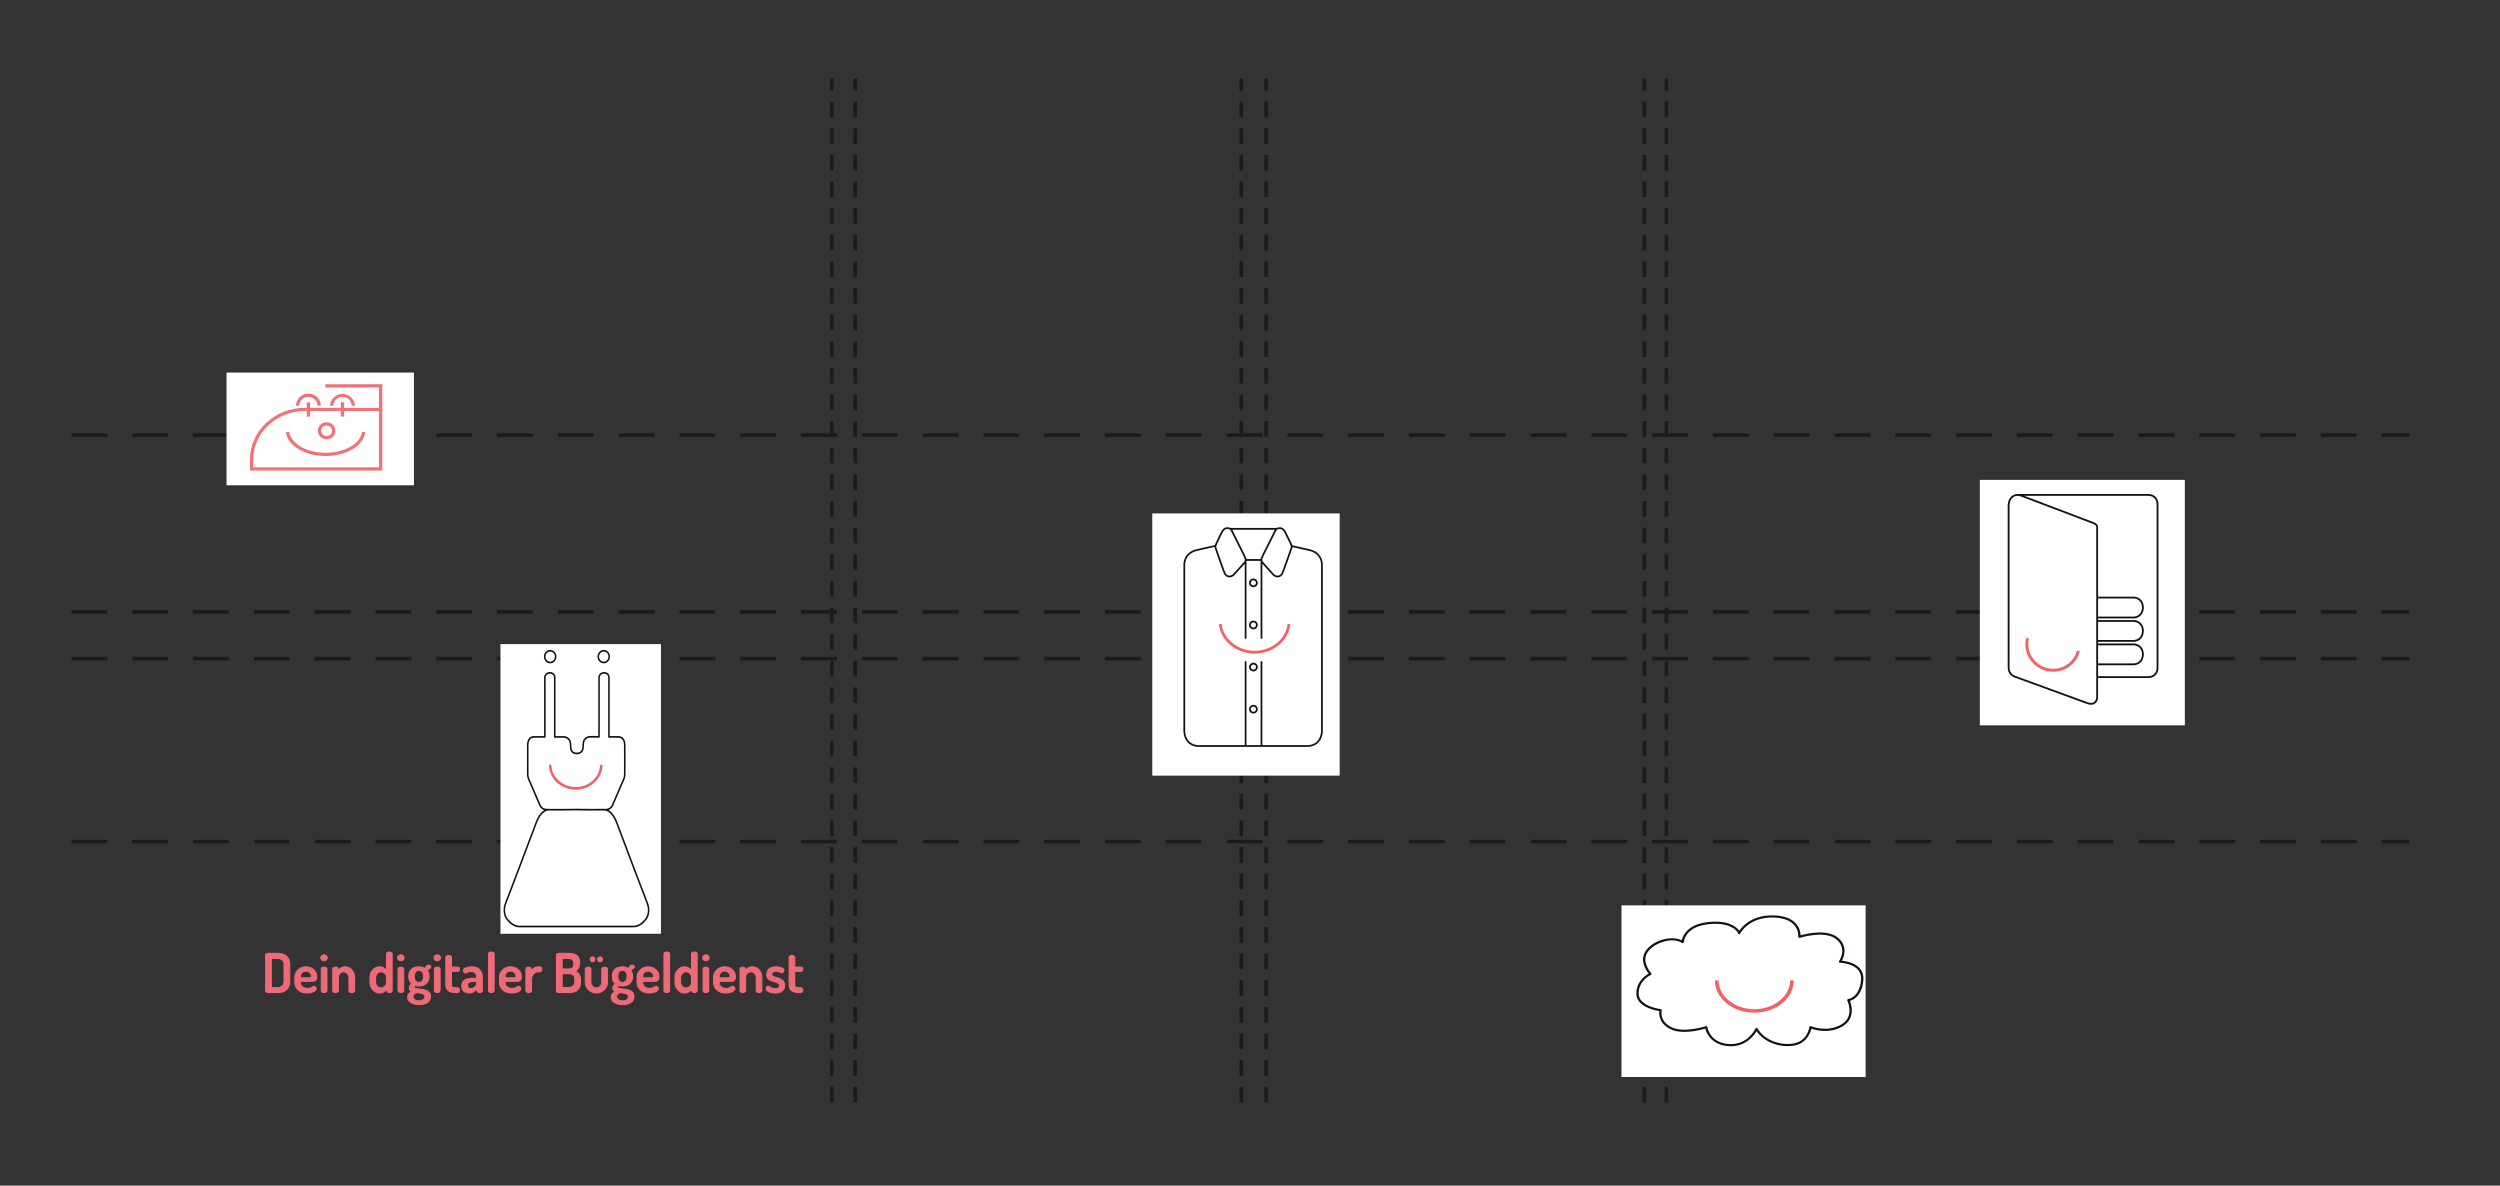 <?xml version="1.0" encoding="UTF-8" standalone="no"?>
<!DOCTYPE svg PUBLIC "-//W3C//DTD SVG 1.1//EN" "http://www.w3.org/Graphics/SVG/1.1/DTD/svg11.dtd">
<svg width="100%" height="100%" viewBox="0 0 2330 1105" version="1.1" xmlns="http://www.w3.org/2000/svg" xmlns:xlink="http://www.w3.org/1999/xlink" xml:space="preserve" xmlns:serif="http://www.serif.com/" style="fill-rule:evenodd;clip-rule:evenodd;stroke-miterlimit:1;">
    <rect x="0" y="0" width="2330" height="1105" fill="#333333" stroke="none"/>
    <g transform="matrix(1,0,0,1,-7.729,-11.912)">
        <path d="M74.422,417.411L2253.39,417.411" style="fill:none;stroke:rgb(27,27,27);stroke-width:3.33px;stroke-dasharray:33.33,23.33,0,0,0,0;"/>
    </g>
    <g transform="matrix(1,0,0,1,-7.729,152.849)">
        <path d="M74.422,417.411L2253.39,417.411" style="fill:none;stroke:rgb(27,27,27);stroke-width:3.33px;stroke-dasharray:33.33,23.33,0,0,0,0;"/>
    </g>
    <g transform="matrix(1,0,0,1,-7.729,196.479)">
        <path d="M74.422,417.411L2253.39,417.411" style="fill:none;stroke:rgb(27,27,27);stroke-width:3.33px;stroke-dasharray:33.33,23.33,0,0,0,0;"/>
    </g>
    <g transform="matrix(1,0,0,1,-7.729,366.927)">
        <path d="M74.422,417.411L2253.39,417.411" style="fill:none;stroke:rgb(27,27,27);stroke-width:3.33px;stroke-dasharray:33.33,23.33,0,0,0,0;"/>
    </g>
    <g transform="matrix(4.77654e-17,-0.438,1,3.43499e-17,1135.66,1060.12)">
        <path d="M74.422,417.411L2253.39,417.411" style="fill:none;stroke:rgb(27,27,27);stroke-width:3.33px;stroke-dasharray:33.33,23.33,0,0,0,0;"/>
    </g>
    <g transform="matrix(4.77654e-17,-0.438,1,3.43499e-17,1115.16,1060.12)">
        <path d="M74.422,417.411L2253.39,417.411" style="fill:none;stroke:rgb(27,27,27);stroke-width:3.33px;stroke-dasharray:33.33,23.33,0,0,0,0;"/>
    </g>
    <g transform="matrix(4.77654e-17,-0.438,1,3.43499e-17,762.701,1060.12)">
        <path d="M74.422,417.411L2253.39,417.411" style="fill:none;stroke:rgb(27,27,27);stroke-width:3.33px;stroke-dasharray:33.33,23.33,0,0,0,0;"/>
    </g>
    <g transform="matrix(4.77654e-17,-0.438,1,3.43499e-17,739.461,1060.12)">
        <path d="M74.422,417.411L2253.39,417.411" style="fill:none;stroke:rgb(27,27,27);stroke-width:3.33px;stroke-dasharray:33.33,23.33,0,0,0,0;"/>
    </g>
    <g transform="matrix(4.77654e-17,-0.438,1,3.43499e-17,379.695,1060.12)">
        <path d="M74.422,417.411L2253.39,417.411" style="fill:none;stroke:rgb(27,27,27);stroke-width:3.33px;stroke-dasharray:33.33,23.33,0,0,0,0;"/>
    </g>
    <g transform="matrix(4.77654e-17,-0.438,1,3.43499e-17,357.826,1060.12)">
        <path d="M74.422,417.411L2253.39,417.411" style="fill:none;stroke:rgb(27,27,27);stroke-width:3.33px;stroke-dasharray:33.33,23.33,0,0,0,0;"/>
    </g>
    <g transform="matrix(1.437,0,0,1.217,-403.968,70.434)">
        <rect x="428.047" y="227.427" width="121.536" height="86.328" style="fill:white;"/>
    </g>
    <g transform="matrix(1.572,0,0,2.65,1172.32,-155.446)">
        <rect x="428.047" y="227.427" width="121.536" height="86.328" style="fill:white;"/>
    </g>
    <g transform="matrix(1.872,0,0,1.853,709.943,422.38)">
        <rect x="428.047" y="227.427" width="121.536" height="86.328" style="fill:white;"/>
    </g>
    <g transform="matrix(1.437,0,0,2.831,458.816,-165.338)">
        <rect x="428.047" y="227.427" width="121.536" height="86.328" style="fill:white;"/>
    </g>
    <g transform="matrix(1.231,0,0,3.127,-60.515,-110.842)">
        <rect x="428.047" y="227.427" width="121.536" height="86.328" style="fill:white;"/>
    </g>
    <g id="Iron.svg" transform="matrix(-0.979,0,0,0.956,294.615,398.316)">
        <g transform="matrix(1,0,0,1,-63,-42.07)">
            <g>
                <clipPath id="_clip1">
                    <rect x="0" y="0" width="126" height="84.14"/>
                </clipPath>
                <g clip-path="url(#_clip1)">
                    <g transform="matrix(1,0,0,1,-0.86,-21.66)">
                        <path d="M54.81,88.51C63.7,88.51 72.2,86.34 78.72,82.41C85.05,78.58 88.86,73.49 89.44,68.06L92.53,68.39C91.84,74.81 87.53,80.73 80.32,85.06C73.32,89.29 64.26,91.61 54.81,91.61C45.36,91.61 36.29,89.29 29.29,85.06C22.1,80.73 17.77,74.81 17.08,68.39L20.17,68.06C20.75,73.49 24.56,78.58 30.89,82.41C37.41,86.34 45.89,88.51 54.81,88.51" style="fill:rgb(242,113,121);fill-rule:nonzero;"/>
                    </g>
                    <g transform="matrix(1,0,0,1,-0.86,-21.66)">
                        <path d="M4,102.7L123.75,102.7L123.75,95.21C123.75,69.05 101.75,47.77 74.59,47.77L72.75,47.77L72.75,53.2L69.65,53.2L69.65,47.77L40.3,47.77L40.3,53.2L37.2,53.2L37.2,47.77L4,47.77L4,102.7ZM55.16,21.7L55.16,24.81L4,24.81L4,44.71L37.2,44.71L37.2,39.23L40.3,39.23L40.3,44.67L69.65,44.67L69.65,39.23L72.75,39.23L72.75,44.67L74.59,44.67C103.41,44.67 126.86,67.34 126.86,95.21L126.86,105.8L0.86,105.8L0.86,21.66L55.16,21.7Z" style="fill:rgb(242,113,121);fill-rule:nonzero;"/>
                    </g>
                    <g transform="matrix(1,0,0,1,-0.86,-21.66)">
                        <path d="M38.75,33.93C38.743,33.93 38.737,33.93 38.73,33.93C33.945,33.93 30.005,37.865 30,42.65L26.92,42.65C27.105,36.293 32.385,31.164 38.745,31.164C45.105,31.164 50.385,36.293 50.57,42.65L47.47,42.65C47.465,37.868 43.532,33.935 38.75,33.93" style="fill:rgb(242,113,121);fill-rule:nonzero;"/>
                    </g>
                    <g transform="matrix(1,0,0,1,-0.86,-21.66)">
                        <path d="M71.2,33.9C66.418,33.905 62.485,37.838 62.48,42.62L59.38,42.62C59.38,36.136 64.716,30.8 71.2,30.8C77.684,30.8 83.02,36.136 83.02,42.62C83.02,42.62 79.92,42.62 79.92,42.62C79.915,37.838 75.982,33.905 71.2,33.9" style="fill:rgb(242,113,121);fill-rule:nonzero;"/>
                    </g>
                    <g transform="matrix(1,0,0,1,-0.86,-21.66)">
                        <path d="M53.87,61.83C53.867,61.83 53.863,61.83 53.86,61.83C51.002,61.83 48.65,64.182 48.65,67.04C48.65,69.898 51.002,72.25 53.86,72.25C56.718,72.25 59.07,69.898 59.07,67.04C59.07,67.027 59.07,67.013 59.07,67C59.065,64.148 56.722,61.801 53.87,61.79M53.87,75.31C49.311,75.31 45.56,71.559 45.56,67C45.56,62.441 49.311,58.69 53.87,58.69C58.429,58.69 62.18,62.441 62.18,67C62.175,71.557 58.427,75.305 53.87,75.31" style="fill:rgb(242,113,121);fill-rule:nonzero;"/>
                    </g>
                </g>
            </g>
        </g>
    </g>
    <g transform="matrix(0.341,0,0,0.341,1871.18,460.056)">
        <path d="M124.364,486.741C118.217,486.741 111.969,485.997 105.731,484.438C65.346,474.348 40.536,433.933 50.426,394.347L58.188,396.286C49.367,431.594 71.564,467.656 107.67,476.677C143.773,485.697 180.323,464.309 189.144,429.003L196.906,430.942C188.544,464.413 158.008,486.741 124.364,486.741Z" style="fill:rgb(241,97,102);fill-rule:nonzero;"/>
        <path d="M400.733,492.716C393.676,499.77 382.806,499.035 382.7,499.025C382.634,499.02 382.567,499.017 382.5,499.017L247,499.017L247,469.054L344.443,469.054C353.203,469.052 370.236,463.334 372.005,441.704C372.216,439.116 371.997,436.797 371.99,436.731C370.197,415.234 353.188,409.554 344.443,409.554L247,409.554L247,405.054L344.443,405.054C353.203,405.052 370.236,399.334 372.005,377.704C372.216,375.116 371.997,372.797 371.99,372.731C370.197,351.234 353.188,345.554 344.443,345.554L247,345.554L247,341.054L344.443,341.054C353.203,341.052 370.236,335.334 372.005,313.704C372.216,311.116 371.997,308.797 371.99,308.731C370.197,287.234 353.188,281.554 344.443,281.554L247,281.554L247,91.554C247,82.17 236.526,78.574 235.316,78.19L45.398,6.021L382.5,6.021C382.567,6.021 382.634,6.018 382.701,6.013C382.809,6.004 393.631,5.22 400.733,12.322C407.784,19.374 407.017,30.243 407.009,30.346C407.003,30.415 407,30.485 407,30.554L407,474.483C407,474.553 407.003,474.622 407.009,474.691C407.018,474.8 407.83,485.617 400.733,492.716ZM247,286.554L344.437,286.554C345.281,286.558 365.153,286.924 367.011,309.18C367.013,309.199 367.196,311.149 367.022,313.297C365.191,335.678 345.282,336.049 344.443,336.054L247,336.054L247,286.554ZM247,350.554L344.437,350.554C345.281,350.558 365.153,350.924 367.011,373.18C367.013,373.199 367.196,375.149 367.022,377.297C365.191,399.678 345.282,400.049 344.443,400.054L247,400.054L247,350.554ZM247,414.554L344.437,414.554C345.281,414.558 365.153,414.924 367.011,437.18C367.013,437.199 367.196,439.149 367.022,441.297C365.191,463.678 345.282,464.049 344.443,464.054L247,464.054L247,414.554ZM242,557.541C241.997,557.823 241.857,564.525 235.873,569.655C230.102,574.605 218.51,570.264 218.357,570.205L18.436,497.236C17.888,497.012 5,491.564 5,475.554L5,32.546C4.999,32.417 5.058,19.531 12.267,12.322C15.369,9.221 20.238,6.018 27.12,6.018C29.147,6.018 31.346,6.296 33.728,6.935L233.612,82.891C233.663,82.91 233.723,82.93 233.775,82.947C233.857,82.972 242,85.534 242,91.554L242,557.541ZM412,30.646C412.095,29.251 412.651,17.17 404.268,8.786C395.879,0.398 383.793,0.93 382.411,1.021L29.008,1.021C28.856,1.021 28.709,1.039 28.564,1.066C18.724,0.564 12.093,5.425 8.732,8.786C0.032,17.486 -0.002,31.953 0,32.554L0,475.554C0,495.022 15.895,501.604 16.643,501.902L216.603,574.887C216.959,575.024 222.205,577 228.073,577C231.886,577 235.961,576.166 239.127,573.452C246.91,566.78 247,557.928 247,557.554L247,504.017L382.411,504.017C382.627,504.031 383.103,504.056 383.785,504.056C387.474,504.056 397.19,503.33 404.268,496.251C412.651,487.867 412.095,475.787 412,474.391L412,30.646Z" style="fill:rgb(15,19,20);fill-rule:nonzero;"/>
    </g>
    <g transform="matrix(0.43,0,0,0.407,1514.92,857.415)">
        <g transform="matrix(1,0,0,1,23.588,-10.794)">
            <path d="M151.5,253.848C151.958,253.848 152.414,253.974 152.813,254.221C153.453,254.616 153.88,255.277 153.979,256.022C154.177,257.487 159.318,292.034 200.67,294.854C241.248,297.627 257.53,260.925 258.203,259.362C258.582,258.482 259.43,257.895 260.387,257.852C261.37,257.81 262.242,258.316 262.698,259.158C276.059,283.822 308.199,298.422 339.137,293.874C370.779,289.221 374.858,257.412 375.017,256.061C375.109,255.272 375.571,254.572 376.262,254.178C376.953,253.784 377.789,253.741 378.516,254.064C378.861,254.217 413.72,269.264 444.175,250.228C456.628,242.445 462.626,230.913 462.002,215.952C461.528,204.591 457.283,195.508 457.24,195.418C456.896,194.69 456.923,193.839 457.314,193.134C457.705,192.43 458.413,191.956 459.214,191.865C459.261,191.859 465.266,191.047 471.626,185.481C480.134,178.034 485.454,165.457 487.012,149.111C487.98,138.929 485.522,130.459 479.703,123.934C466.829,109.5 441.704,108.852 441.452,108.847C440.539,108.83 439.708,108.316 439.284,107.506C438.861,106.697 438.913,105.721 439.42,104.961C440.183,103.81 457.865,76.471 433.844,55.221C409.213,33.433 354.849,51.53 354.304,51.716C353.497,51.989 352.605,51.834 351.941,51.302C351.275,50.772 350.926,49.938 351.014,49.091C351.027,48.949 352.354,34.193 341.883,22.015C333.228,11.948 319.093,6.339 299.871,5.345C283.844,4.513 260.719,6.819 241.533,22.494C230.027,31.895 225.313,41.804 225.267,41.904C224.823,42.853 223.827,43.427 222.787,43.337C221.743,43.248 220.864,42.518 220.588,41.506C220.051,39.538 216.218,32.668 205.993,27.107C197.049,22.242 180.736,17.206 153.833,20.826C104.511,27.466 103.008,61.079 102.999,61.418C102.974,62.332 102.451,63.16 101.636,63.575C100.821,63.991 99.843,63.929 99.088,63.412C78.525,49.342 40.214,62.411 25.528,82.809C8.894,105.913 32.128,132.418 32.364,132.683C32.892,133.273 33.108,134.078 32.948,134.853C32.788,135.629 32.27,136.282 31.552,136.616C30.471,137.121 5,149.386 5,179.348C5,208.749 52.32,214.808 52.798,214.866C53.502,214.95 54.138,215.331 54.545,215.911C54.953,216.492 55.095,217.219 54.936,217.91C54.714,218.892 49.784,242.271 75.68,256.144C89.518,263.558 109.074,262.611 123.043,260.515C138.399,258.206 150.56,254.028 150.681,253.986C150.947,253.894 151.224,253.848 151.5,253.848ZM204.915,300C203.418,300 201.891,299.949 200.33,299.842C176.601,298.224 163.907,286.6 157.436,277.134C152.644,270.123 150.496,263.324 149.6,259.596C138.717,262.981 98.442,274.011 73.319,260.553C49.339,247.705 48.978,226.816 49.683,219.454C45.325,218.723 35.966,216.805 26.493,212.636C9.161,205.01 0,193.499 0,179.348C0,152.256 19.397,138.002 26.707,133.595C21.017,126.001 5.666,101.838 21.471,79.887C30.178,67.794 44.601,58.602 61.043,54.667C75.142,51.292 88.806,52.295 98.522,57.275C99.268,53.485 101.073,47.446 105.436,41.063C117.113,23.98 137.837,17.934 153.167,15.871C175.843,12.817 194.419,15.121 208.382,22.715C215.984,26.849 220.619,31.763 223.132,35.566C225.715,31.506 230.513,25.087 238.162,18.793C249.452,9.502 269.366,-1.242 300.129,0.352C320.813,1.422 336.156,7.636 345.733,18.823C354.348,28.885 355.894,40.219 356.068,45.924C368.827,42.144 413.829,30.84 437.156,51.476C459.04,70.834 450.12,95.078 445.597,104.119C453.766,104.925 472.285,108.105 483.435,120.606C490.218,128.212 493.096,137.961 491.988,149.585C488.638,184.773 470.396,193.861 462.934,196.119C464.368,199.93 466.642,207.199 466.998,215.743C467.691,232.396 460.716,245.786 446.825,254.468C419.018,271.845 388.819,263.203 379.404,259.784C377.394,268.837 369.151,294.514 339.863,298.822C308.605,303.415 276.116,289.528 260.642,265.492C254.938,275.485 237.605,299.999 204.915,300Z" style="fill:rgb(15,19,20);fill-rule:nonzero;"/>
        </g>
        <g transform="matrix(1,0,0,1,24.34,-18.054)">
            <path d="M255,230.348C207.855,230.348 169.5,197.152 169.5,156.348L177.5,156.348C177.5,192.741 212.266,222.348 255,222.348C297.733,222.348 332.5,192.741 332.5,156.348L340.5,156.348C340.5,197.152 302.145,230.348 255,230.348Z" style="fill:rgb(241,97,102);fill-rule:nonzero;"/>
        </g>
    </g>
    <g transform="matrix(1,0,0,1,22.406,197.391)">
        <g transform="matrix(50,0,0,50,221.885,727.677)">
            <path d="M0.113,-0C0.099,-0 0.088,-0.003 0.079,-0.01C0.07,-0.017 0.066,-0.025 0.066,-0.035L0.066,-0.697C0.066,-0.706 0.07,-0.714 0.079,-0.721C0.088,-0.728 0.099,-0.731 0.113,-0.731L0.29,-0.731C0.332,-0.731 0.371,-0.724 0.405,-0.709C0.439,-0.694 0.466,-0.671 0.486,-0.638C0.505,-0.605 0.515,-0.562 0.515,-0.508L0.515,-0.224C0.515,-0.169 0.505,-0.126 0.486,-0.093C0.466,-0.06 0.439,-0.037 0.405,-0.022C0.371,-0.007 0.332,-0 0.29,-0L0.113,-0ZM0.172,-0.094L0.29,-0.094C0.327,-0.094 0.357,-0.105 0.378,-0.126C0.399,-0.147 0.409,-0.179 0.409,-0.224L0.409,-0.508C0.409,-0.552 0.399,-0.584 0.378,-0.605C0.357,-0.626 0.328,-0.637 0.29,-0.637L0.172,-0.637L0.172,-0.094Z" style="fill:rgb(238,106,119);fill-rule:nonzero;stroke:rgb(238,106,119);stroke-width:0.02px;stroke-linejoin:round;stroke-miterlimit:2;"/>
        </g>
        <g transform="matrix(50,0,0,50,250.552,727.677)">
            <path d="M0.269,0.008C0.224,0.008 0.184,-0 0.149,-0.017C0.114,-0.033 0.087,-0.057 0.067,-0.087C0.047,-0.117 0.037,-0.151 0.037,-0.191L0.037,-0.286C0.037,-0.321 0.046,-0.353 0.065,-0.383C0.084,-0.412 0.109,-0.436 0.141,-0.454C0.172,-0.471 0.207,-0.48 0.245,-0.48C0.281,-0.48 0.314,-0.472 0.344,-0.457C0.374,-0.441 0.398,-0.419 0.417,-0.391C0.435,-0.363 0.444,-0.331 0.445,-0.295C0.444,-0.267 0.44,-0.247 0.431,-0.235C0.422,-0.223 0.411,-0.216 0.397,-0.213C0.383,-0.21 0.368,-0.209 0.353,-0.209L0.142,-0.209L0.142,-0.186C0.142,-0.153 0.154,-0.126 0.178,-0.106C0.203,-0.087 0.234,-0.077 0.272,-0.077C0.296,-0.077 0.315,-0.08 0.33,-0.087C0.344,-0.093 0.356,-0.1 0.366,-0.106C0.376,-0.112 0.385,-0.116 0.394,-0.116C0.402,-0.116 0.41,-0.113 0.416,-0.107C0.422,-0.102 0.427,-0.095 0.43,-0.088C0.433,-0.081 0.435,-0.074 0.435,-0.068C0.435,-0.058 0.428,-0.047 0.414,-0.035C0.401,-0.023 0.382,-0.013 0.357,-0.005C0.332,0.004 0.303,0.008 0.269,0.008ZM0.142,-0.274L0.308,-0.274C0.323,-0.274 0.332,-0.276 0.338,-0.28C0.343,-0.284 0.345,-0.292 0.345,-0.304C0.345,-0.322 0.341,-0.338 0.332,-0.352C0.323,-0.367 0.311,-0.379 0.296,-0.387C0.28,-0.396 0.263,-0.4 0.244,-0.4C0.225,-0.4 0.209,-0.396 0.193,-0.388C0.178,-0.38 0.165,-0.369 0.156,-0.355C0.147,-0.341 0.142,-0.325 0.142,-0.306L0.142,-0.274Z" style="fill:rgb(238,106,119);fill-rule:nonzero;stroke:rgb(238,106,119);stroke-width:0.02px;stroke-linejoin:round;stroke-miterlimit:2;"/>
        </g>
        <g transform="matrix(50,0,0,50,274.289,727.677)">
            <path d="M0.107,-0.593C0.09,-0.593 0.076,-0.599 0.064,-0.61C0.052,-0.621 0.046,-0.634 0.046,-0.648C0.046,-0.663 0.052,-0.676 0.064,-0.687C0.076,-0.697 0.09,-0.703 0.107,-0.703C0.124,-0.703 0.138,-0.697 0.15,-0.687C0.161,-0.676 0.167,-0.663 0.167,-0.648C0.167,-0.634 0.161,-0.621 0.15,-0.61C0.138,-0.599 0.124,-0.593 0.107,-0.593ZM0.107,-0C0.091,-0 0.079,-0.004 0.069,-0.011C0.059,-0.018 0.055,-0.027 0.055,-0.036L0.055,-0.44C0.055,-0.45 0.059,-0.459 0.069,-0.465C0.079,-0.471 0.091,-0.474 0.107,-0.474C0.121,-0.474 0.134,-0.471 0.144,-0.465C0.154,-0.459 0.16,-0.45 0.16,-0.44L0.16,-0.036C0.16,-0.027 0.154,-0.018 0.144,-0.011C0.134,-0.004 0.121,-0 0.107,-0Z" style="fill:rgb(238,106,119);fill-rule:nonzero;stroke:rgb(238,106,119);stroke-width:0.02px;stroke-linejoin:round;stroke-miterlimit:2;"/>
        </g>
        <g transform="matrix(50,0,0,50,284.968,727.677)">
            <path d="M0.107,-0C0.091,-0 0.079,-0.004 0.069,-0.011C0.059,-0.018 0.055,-0.027 0.055,-0.036L0.055,-0.44C0.055,-0.45 0.059,-0.459 0.069,-0.465C0.079,-0.471 0.091,-0.474 0.107,-0.474C0.12,-0.474 0.131,-0.471 0.14,-0.465C0.149,-0.459 0.154,-0.45 0.154,-0.44L0.154,-0.404C0.164,-0.424 0.18,-0.441 0.203,-0.457C0.226,-0.472 0.254,-0.48 0.288,-0.48C0.319,-0.48 0.348,-0.471 0.375,-0.454C0.401,-0.436 0.422,-0.412 0.438,-0.382C0.454,-0.352 0.462,-0.319 0.462,-0.283L0.462,-0.036C0.462,-0.024 0.456,-0.015 0.445,-0.009C0.434,-0.003 0.422,-0 0.409,-0C0.397,-0 0.385,-0.003 0.374,-0.009C0.363,-0.015 0.357,-0.024 0.357,-0.036L0.357,-0.283C0.357,-0.301 0.352,-0.317 0.343,-0.333C0.334,-0.349 0.322,-0.362 0.307,-0.372C0.291,-0.382 0.274,-0.387 0.256,-0.387C0.24,-0.387 0.225,-0.383 0.21,-0.374C0.195,-0.366 0.183,-0.354 0.174,-0.339C0.164,-0.324 0.16,-0.305 0.16,-0.283L0.16,-0.036C0.16,-0.027 0.154,-0.018 0.144,-0.011C0.134,-0.004 0.121,-0 0.107,-0Z" style="fill:rgb(238,106,119);fill-rule:nonzero;stroke:rgb(238,106,119);stroke-width:0.02px;stroke-linejoin:round;stroke-miterlimit:2;"/>
        </g>
        <g transform="matrix(50,0,0,50,310.564,727.677)">
        </g>
        <g transform="matrix(50,0,0,50,320.564,727.677)">
            <path d="M0.213,0.008C0.182,0.008 0.153,-0.001 0.126,-0.02C0.099,-0.039 0.078,-0.063 0.061,-0.094C0.045,-0.124 0.037,-0.157 0.037,-0.191L0.037,-0.283C0.037,-0.319 0.045,-0.352 0.061,-0.382C0.078,-0.412 0.099,-0.436 0.126,-0.454C0.153,-0.471 0.183,-0.48 0.215,-0.48C0.247,-0.48 0.274,-0.472 0.296,-0.457C0.318,-0.441 0.335,-0.424 0.345,-0.404L0.345,-0.722C0.345,-0.732 0.351,-0.741 0.361,-0.747C0.372,-0.753 0.384,-0.756 0.399,-0.756C0.414,-0.756 0.426,-0.753 0.436,-0.747C0.446,-0.741 0.45,-0.732 0.45,-0.722L0.45,-0.036C0.45,-0.027 0.446,-0.018 0.436,-0.011C0.426,-0.004 0.414,-0 0.399,-0C0.386,-0 0.375,-0.004 0.365,-0.011C0.356,-0.018 0.351,-0.027 0.351,-0.036L0.351,-0.07C0.341,-0.049 0.323,-0.031 0.298,-0.015C0.273,0 0.244,0.008 0.213,0.008ZM0.243,-0.085C0.263,-0.085 0.28,-0.09 0.295,-0.101C0.31,-0.111 0.323,-0.123 0.332,-0.137C0.341,-0.15 0.345,-0.16 0.345,-0.168L0.345,-0.283C0.345,-0.305 0.34,-0.324 0.33,-0.339C0.32,-0.354 0.307,-0.366 0.292,-0.374C0.276,-0.383 0.26,-0.387 0.244,-0.387C0.225,-0.387 0.208,-0.382 0.193,-0.372C0.177,-0.362 0.165,-0.349 0.156,-0.333C0.147,-0.317 0.142,-0.301 0.142,-0.283L0.142,-0.191C0.142,-0.173 0.147,-0.156 0.156,-0.14C0.165,-0.124 0.177,-0.11 0.192,-0.1C0.208,-0.09 0.225,-0.085 0.243,-0.085Z" style="fill:rgb(238,106,119);fill-rule:nonzero;stroke:rgb(238,106,119);stroke-width:0.02px;stroke-linejoin:round;stroke-miterlimit:2;"/>
        </g>
        <g transform="matrix(50,0,0,50,345.859,727.677)">
            <path d="M0.107,-0.593C0.09,-0.593 0.076,-0.599 0.064,-0.61C0.052,-0.621 0.046,-0.634 0.046,-0.648C0.046,-0.663 0.052,-0.676 0.064,-0.687C0.076,-0.697 0.09,-0.703 0.107,-0.703C0.124,-0.703 0.138,-0.697 0.15,-0.687C0.161,-0.676 0.167,-0.663 0.167,-0.648C0.167,-0.634 0.161,-0.621 0.15,-0.61C0.138,-0.599 0.124,-0.593 0.107,-0.593ZM0.107,-0C0.091,-0 0.079,-0.004 0.069,-0.011C0.059,-0.018 0.055,-0.027 0.055,-0.036L0.055,-0.44C0.055,-0.45 0.059,-0.459 0.069,-0.465C0.079,-0.471 0.091,-0.474 0.107,-0.474C0.121,-0.474 0.134,-0.471 0.144,-0.465C0.154,-0.459 0.16,-0.45 0.16,-0.44L0.16,-0.036C0.16,-0.027 0.154,-0.018 0.144,-0.011C0.134,-0.004 0.121,-0 0.107,-0Z" style="fill:rgb(238,106,119);fill-rule:nonzero;stroke:rgb(238,106,119);stroke-width:0.02px;stroke-linejoin:round;stroke-miterlimit:2;"/>
        </g>
        <g transform="matrix(50,0,0,50,356.538,727.677)">
            <path d="M0.234,0.225C0.195,0.225 0.159,0.22 0.127,0.209C0.094,0.198 0.068,0.182 0.049,0.161C0.03,0.14 0.02,0.116 0.02,0.087C0.02,0.06 0.028,0.038 0.043,0.021C0.059,0.003 0.077,-0.01 0.097,-0.02C0.084,-0.026 0.072,-0.034 0.064,-0.044C0.055,-0.054 0.051,-0.068 0.051,-0.086C0.051,-0.104 0.056,-0.119 0.065,-0.131C0.074,-0.142 0.086,-0.153 0.101,-0.162C0.082,-0.177 0.067,-0.195 0.057,-0.217C0.047,-0.238 0.042,-0.262 0.042,-0.288L0.042,-0.316C0.042,-0.348 0.049,-0.377 0.065,-0.401C0.08,-0.426 0.102,-0.445 0.13,-0.459C0.158,-0.473 0.191,-0.48 0.228,-0.48C0.251,-0.48 0.272,-0.477 0.292,-0.471C0.311,-0.465 0.329,-0.457 0.344,-0.446C0.355,-0.471 0.365,-0.488 0.376,-0.498C0.387,-0.508 0.398,-0.513 0.408,-0.513C0.422,-0.513 0.433,-0.509 0.44,-0.501C0.448,-0.493 0.451,-0.485 0.451,-0.477C0.451,-0.472 0.45,-0.467 0.447,-0.463C0.444,-0.458 0.44,-0.455 0.435,-0.452C0.427,-0.449 0.419,-0.444 0.41,-0.439C0.401,-0.433 0.393,-0.424 0.384,-0.412C0.395,-0.399 0.404,-0.384 0.409,-0.368C0.414,-0.352 0.417,-0.334 0.417,-0.316L0.417,-0.288C0.417,-0.257 0.409,-0.228 0.393,-0.203C0.377,-0.178 0.355,-0.158 0.326,-0.143C0.298,-0.129 0.265,-0.122 0.228,-0.122C0.202,-0.122 0.179,-0.126 0.159,-0.134C0.154,-0.13 0.149,-0.127 0.145,-0.123C0.142,-0.118 0.14,-0.113 0.14,-0.106C0.14,-0.094 0.147,-0.085 0.162,-0.08C0.176,-0.074 0.195,-0.07 0.218,-0.068C0.241,-0.065 0.266,-0.062 0.292,-0.058C0.318,-0.054 0.342,-0.048 0.365,-0.039C0.388,-0.03 0.407,-0.017 0.422,0.001C0.437,0.019 0.444,0.043 0.444,0.074C0.444,0.109 0.434,0.138 0.415,0.16C0.395,0.182 0.37,0.199 0.338,0.209C0.307,0.22 0.272,0.225 0.234,0.225ZM0.232,0.155C0.265,0.155 0.291,0.148 0.311,0.134C0.332,0.119 0.342,0.1 0.342,0.077C0.342,0.06 0.337,0.047 0.327,0.038C0.317,0.028 0.304,0.021 0.288,0.017C0.272,0.012 0.255,0.009 0.238,0.007C0.22,0.005 0.203,0.003 0.187,0.001C0.168,0.008 0.152,0.017 0.139,0.03C0.127,0.042 0.12,0.058 0.12,0.076C0.12,0.101 0.131,0.12 0.152,0.134C0.173,0.148 0.2,0.155 0.232,0.155ZM0.23,-0.189C0.256,-0.189 0.277,-0.198 0.292,-0.217C0.307,-0.236 0.315,-0.259 0.315,-0.288L0.315,-0.316C0.315,-0.343 0.307,-0.366 0.293,-0.385C0.278,-0.404 0.256,-0.413 0.229,-0.413C0.202,-0.413 0.181,-0.404 0.166,-0.385C0.151,-0.366 0.144,-0.343 0.144,-0.316L0.144,-0.289C0.144,-0.261 0.151,-0.237 0.166,-0.218C0.181,-0.198 0.202,-0.189 0.23,-0.189Z" style="fill:rgb(238,106,119);fill-rule:nonzero;stroke:rgb(238,106,119);stroke-width:0.02px;stroke-linejoin:round;stroke-miterlimit:2;"/>
        </g>
        <g transform="matrix(50,0,0,50,379.771,727.677)">
            <path d="M0.107,-0.593C0.09,-0.593 0.076,-0.599 0.064,-0.61C0.052,-0.621 0.046,-0.634 0.046,-0.648C0.046,-0.663 0.052,-0.676 0.064,-0.687C0.076,-0.697 0.09,-0.703 0.107,-0.703C0.124,-0.703 0.138,-0.697 0.15,-0.687C0.161,-0.676 0.167,-0.663 0.167,-0.648C0.167,-0.634 0.161,-0.621 0.15,-0.61C0.138,-0.599 0.124,-0.593 0.107,-0.593ZM0.107,-0C0.091,-0 0.079,-0.004 0.069,-0.011C0.059,-0.018 0.055,-0.027 0.055,-0.036L0.055,-0.44C0.055,-0.45 0.059,-0.459 0.069,-0.465C0.079,-0.471 0.091,-0.474 0.107,-0.474C0.121,-0.474 0.134,-0.471 0.144,-0.465C0.154,-0.459 0.16,-0.45 0.16,-0.44L0.16,-0.036C0.16,-0.027 0.154,-0.018 0.144,-0.011C0.134,-0.004 0.121,-0 0.107,-0Z" style="fill:rgb(238,106,119);fill-rule:nonzero;stroke:rgb(238,106,119);stroke-width:0.02px;stroke-linejoin:round;stroke-miterlimit:2;"/>
        </g>
        <g transform="matrix(50,0,0,50,390.45,727.677)">
            <path d="M0.228,-0C0.171,-0 0.128,-0.012 0.098,-0.037C0.068,-0.062 0.053,-0.102 0.053,-0.157L0.053,-0.657C0.053,-0.667 0.058,-0.676 0.069,-0.682C0.081,-0.688 0.092,-0.691 0.105,-0.691C0.118,-0.691 0.13,-0.688 0.141,-0.682C0.152,-0.676 0.158,-0.667 0.158,-0.657L0.158,-0.474L0.28,-0.474C0.289,-0.474 0.296,-0.47 0.301,-0.462C0.306,-0.454 0.309,-0.445 0.309,-0.435C0.309,-0.425 0.306,-0.416 0.301,-0.408C0.296,-0.4 0.289,-0.396 0.28,-0.396L0.158,-0.396L0.158,-0.157C0.158,-0.132 0.163,-0.115 0.173,-0.105C0.184,-0.095 0.202,-0.09 0.228,-0.09L0.262,-0.09C0.278,-0.09 0.289,-0.086 0.297,-0.077C0.304,-0.067 0.308,-0.057 0.308,-0.045C0.308,-0.034 0.304,-0.023 0.297,-0.014C0.289,-0.005 0.278,-0 0.262,-0L0.228,-0Z" style="fill:rgb(238,106,119);fill-rule:nonzero;stroke:rgb(238,106,119);stroke-width:0.02px;stroke-linejoin:round;stroke-miterlimit:2;"/>
        </g>
        <g transform="matrix(50,0,0,50,406.733,727.677)">
            <path d="M0.158,0.008C0.121,0.008 0.09,-0.003 0.064,-0.024C0.038,-0.046 0.025,-0.079 0.025,-0.124C0.025,-0.162 0.035,-0.191 0.055,-0.212C0.075,-0.233 0.102,-0.247 0.137,-0.255C0.172,-0.263 0.213,-0.267 0.259,-0.267L0.303,-0.267L0.303,-0.285C0.303,-0.302 0.3,-0.319 0.294,-0.336C0.287,-0.352 0.277,-0.366 0.263,-0.377C0.248,-0.388 0.229,-0.393 0.204,-0.393C0.18,-0.393 0.161,-0.391 0.147,-0.386C0.133,-0.381 0.123,-0.376 0.115,-0.371C0.107,-0.366 0.1,-0.363 0.093,-0.363C0.081,-0.363 0.071,-0.369 0.065,-0.381C0.058,-0.392 0.055,-0.404 0.055,-0.416C0.055,-0.428 0.063,-0.439 0.079,-0.449C0.094,-0.458 0.114,-0.466 0.137,-0.472C0.161,-0.477 0.184,-0.48 0.206,-0.48C0.255,-0.48 0.295,-0.471 0.324,-0.453C0.354,-0.434 0.375,-0.41 0.388,-0.381C0.401,-0.351 0.408,-0.32 0.408,-0.286L0.408,-0.036C0.408,-0.026 0.403,-0.017 0.394,-0.01C0.384,-0.003 0.372,-0 0.357,-0C0.343,-0 0.332,-0.003 0.323,-0.01C0.313,-0.017 0.309,-0.026 0.309,-0.036L0.309,-0.07C0.291,-0.05 0.27,-0.032 0.246,-0.016C0.222,0 0.192,0.008 0.158,0.008ZM0.196,-0.072C0.213,-0.072 0.23,-0.077 0.246,-0.087C0.262,-0.097 0.276,-0.11 0.287,-0.125C0.298,-0.141 0.303,-0.156 0.303,-0.172L0.303,-0.209L0.278,-0.209C0.253,-0.209 0.229,-0.207 0.206,-0.204C0.184,-0.201 0.166,-0.195 0.152,-0.185C0.138,-0.175 0.131,-0.159 0.131,-0.137C0.131,-0.115 0.137,-0.098 0.15,-0.088C0.162,-0.077 0.178,-0.072 0.196,-0.072Z" style="fill:rgb(238,106,119);fill-rule:nonzero;stroke:rgb(238,106,119);stroke-width:0.02px;stroke-linejoin:round;stroke-miterlimit:2;"/>
        </g>
        <g transform="matrix(50,0,0,50,429.662,727.677)">
            <path d="M0.116,-0C0.1,-0 0.088,-0.004 0.078,-0.011C0.068,-0.018 0.064,-0.027 0.064,-0.036L0.064,-0.722C0.064,-0.732 0.068,-0.741 0.078,-0.747C0.088,-0.753 0.1,-0.756 0.116,-0.756C0.13,-0.756 0.143,-0.753 0.153,-0.747C0.163,-0.741 0.169,-0.732 0.169,-0.722L0.169,-0.036C0.169,-0.027 0.163,-0.018 0.153,-0.011C0.143,-0.004 0.13,-0 0.116,-0Z" style="fill:rgb(238,106,119);fill-rule:nonzero;stroke:rgb(238,106,119);stroke-width:0.02px;stroke-linejoin:round;stroke-miterlimit:2;"/>
        </g>
        <g transform="matrix(50,0,0,50,441.27,727.677)">
            <path d="M0.269,0.008C0.224,0.008 0.184,-0 0.149,-0.017C0.114,-0.033 0.087,-0.057 0.067,-0.087C0.047,-0.117 0.037,-0.151 0.037,-0.191L0.037,-0.286C0.037,-0.321 0.046,-0.353 0.065,-0.383C0.084,-0.412 0.109,-0.436 0.141,-0.454C0.172,-0.471 0.207,-0.48 0.245,-0.48C0.281,-0.48 0.314,-0.472 0.344,-0.457C0.374,-0.441 0.398,-0.419 0.417,-0.391C0.435,-0.363 0.444,-0.331 0.445,-0.295C0.444,-0.267 0.44,-0.247 0.431,-0.235C0.422,-0.223 0.411,-0.216 0.397,-0.213C0.383,-0.21 0.368,-0.209 0.353,-0.209L0.142,-0.209L0.142,-0.186C0.142,-0.153 0.154,-0.126 0.178,-0.106C0.203,-0.087 0.234,-0.077 0.272,-0.077C0.296,-0.077 0.315,-0.08 0.33,-0.087C0.344,-0.093 0.356,-0.1 0.366,-0.106C0.376,-0.112 0.385,-0.116 0.394,-0.116C0.402,-0.116 0.41,-0.113 0.416,-0.107C0.422,-0.102 0.427,-0.095 0.43,-0.088C0.433,-0.081 0.435,-0.074 0.435,-0.068C0.435,-0.058 0.428,-0.047 0.414,-0.035C0.401,-0.023 0.382,-0.013 0.357,-0.005C0.332,0.004 0.303,0.008 0.269,0.008ZM0.142,-0.274L0.308,-0.274C0.323,-0.274 0.332,-0.276 0.338,-0.28C0.343,-0.284 0.345,-0.292 0.345,-0.304C0.345,-0.322 0.341,-0.338 0.332,-0.352C0.323,-0.367 0.311,-0.379 0.296,-0.387C0.28,-0.396 0.263,-0.4 0.244,-0.4C0.225,-0.4 0.209,-0.396 0.193,-0.388C0.178,-0.38 0.165,-0.369 0.156,-0.355C0.147,-0.341 0.142,-0.325 0.142,-0.306L0.142,-0.274Z" style="fill:rgb(238,106,119);fill-rule:nonzero;stroke:rgb(238,106,119);stroke-width:0.02px;stroke-linejoin:round;stroke-miterlimit:2;"/>
        </g>
        <g transform="matrix(50,0,0,50,465.007,727.677)">
            <path d="M0.106,-0C0.091,-0 0.079,-0.004 0.069,-0.011C0.059,-0.018 0.055,-0.027 0.055,-0.036L0.055,-0.44C0.055,-0.45 0.059,-0.459 0.069,-0.465C0.079,-0.471 0.091,-0.474 0.106,-0.474C0.119,-0.474 0.131,-0.471 0.14,-0.465C0.149,-0.459 0.154,-0.45 0.154,-0.44L0.154,-0.396C0.161,-0.41 0.171,-0.424 0.183,-0.436C0.196,-0.449 0.21,-0.46 0.227,-0.468C0.244,-0.476 0.262,-0.48 0.281,-0.48L0.313,-0.48C0.324,-0.48 0.333,-0.476 0.341,-0.467C0.349,-0.457 0.353,-0.446 0.353,-0.434C0.353,-0.421 0.349,-0.41 0.341,-0.401C0.333,-0.392 0.324,-0.387 0.313,-0.387L0.281,-0.387C0.261,-0.387 0.241,-0.381 0.223,-0.369C0.204,-0.357 0.189,-0.34 0.177,-0.318C0.165,-0.297 0.16,-0.27 0.16,-0.24L0.16,-0.036C0.16,-0.027 0.154,-0.018 0.144,-0.011C0.134,-0.004 0.121,-0 0.106,-0Z" style="fill:rgb(238,106,119);fill-rule:nonzero;stroke:rgb(238,106,119);stroke-width:0.02px;stroke-linejoin:round;stroke-miterlimit:2;"/>
        </g>
        <g transform="matrix(50,0,0,50,482.915,727.677)">
        </g>
        <g transform="matrix(50,0,0,50,492.915,727.677)">
            <path d="M0.113,-0C0.099,-0 0.088,-0.003 0.079,-0.01C0.07,-0.017 0.066,-0.025 0.066,-0.035L0.066,-0.696C0.066,-0.707 0.071,-0.716 0.081,-0.722C0.091,-0.728 0.102,-0.731 0.113,-0.731L0.295,-0.731C0.331,-0.731 0.364,-0.726 0.395,-0.717C0.426,-0.708 0.45,-0.691 0.469,-0.666C0.488,-0.641 0.497,-0.605 0.497,-0.558C0.497,-0.516 0.49,-0.482 0.474,-0.454C0.459,-0.427 0.439,-0.407 0.412,-0.396C0.433,-0.388 0.451,-0.378 0.466,-0.364C0.482,-0.351 0.494,-0.334 0.502,-0.312C0.511,-0.291 0.515,-0.263 0.515,-0.229L0.515,-0.21C0.515,-0.158 0.507,-0.117 0.489,-0.087C0.472,-0.056 0.448,-0.034 0.418,-0.02C0.388,-0.007 0.354,-0 0.317,-0L0.113,-0ZM0.172,-0.094L0.296,-0.094C0.332,-0.094 0.359,-0.104 0.379,-0.124C0.399,-0.143 0.409,-0.175 0.409,-0.218L0.409,-0.234C0.409,-0.278 0.399,-0.309 0.379,-0.327C0.359,-0.345 0.332,-0.354 0.296,-0.354L0.172,-0.354L0.172,-0.094ZM0.172,-0.439L0.291,-0.439C0.325,-0.439 0.35,-0.447 0.367,-0.464C0.383,-0.482 0.391,-0.507 0.391,-0.541C0.391,-0.564 0.387,-0.582 0.379,-0.596C0.37,-0.61 0.358,-0.62 0.343,-0.627C0.328,-0.633 0.31,-0.637 0.289,-0.637L0.172,-0.637L0.172,-0.439Z" style="fill:rgb(238,106,119);fill-rule:nonzero;stroke:rgb(238,106,119);stroke-width:0.02px;stroke-linejoin:round;stroke-miterlimit:2;"/>
        </g>
        <g transform="matrix(50,0,0,50,520.578,727.677)">
            <path d="M0.257,0.008C0.22,0.008 0.185,-0.001 0.154,-0.02C0.122,-0.038 0.097,-0.062 0.078,-0.093C0.059,-0.123 0.05,-0.155 0.05,-0.189L0.05,-0.439C0.05,-0.448 0.055,-0.456 0.066,-0.463C0.076,-0.47 0.088,-0.474 0.103,-0.474C0.117,-0.474 0.129,-0.47 0.14,-0.463C0.15,-0.456 0.155,-0.448 0.155,-0.439L0.155,-0.189C0.155,-0.172 0.16,-0.155 0.169,-0.139C0.178,-0.123 0.19,-0.11 0.206,-0.1C0.221,-0.09 0.238,-0.085 0.257,-0.085C0.276,-0.085 0.293,-0.09 0.308,-0.1C0.323,-0.11 0.335,-0.123 0.345,-0.139C0.354,-0.155 0.358,-0.172 0.358,-0.189L0.358,-0.44C0.358,-0.449 0.364,-0.457 0.375,-0.464C0.386,-0.471 0.398,-0.474 0.411,-0.474C0.426,-0.474 0.439,-0.471 0.449,-0.464C0.458,-0.457 0.463,-0.449 0.463,-0.44L0.463,-0.189C0.463,-0.154 0.454,-0.121 0.435,-0.091C0.416,-0.061 0.391,-0.037 0.36,-0.019C0.329,-0.001 0.294,0.008 0.257,0.008ZM0.326,-0.573C0.313,-0.573 0.303,-0.578 0.294,-0.587C0.285,-0.596 0.281,-0.607 0.281,-0.62C0.281,-0.633 0.285,-0.644 0.294,-0.653C0.303,-0.662 0.313,-0.666 0.326,-0.666C0.339,-0.666 0.349,-0.662 0.358,-0.653C0.367,-0.644 0.371,-0.633 0.371,-0.62C0.371,-0.607 0.367,-0.596 0.358,-0.587C0.349,-0.578 0.339,-0.573 0.326,-0.573ZM0.187,-0.573C0.174,-0.573 0.164,-0.578 0.155,-0.587C0.146,-0.596 0.141,-0.607 0.141,-0.62C0.141,-0.633 0.146,-0.644 0.155,-0.653C0.164,-0.662 0.174,-0.666 0.187,-0.666C0.2,-0.666 0.21,-0.662 0.219,-0.653C0.227,-0.644 0.231,-0.633 0.231,-0.62C0.231,-0.607 0.227,-0.596 0.219,-0.587C0.21,-0.578 0.2,-0.573 0.187,-0.573Z" style="fill:rgb(238,106,119);fill-rule:nonzero;stroke:rgb(238,106,119);stroke-width:0.02px;stroke-linejoin:round;stroke-miterlimit:2;"/>
        </g>
        <g transform="matrix(50,0,0,50,546.244,727.677)">
            <path d="M0.234,0.225C0.195,0.225 0.159,0.22 0.127,0.209C0.094,0.198 0.068,0.182 0.049,0.161C0.03,0.14 0.02,0.116 0.02,0.087C0.02,0.06 0.028,0.038 0.043,0.021C0.059,0.003 0.077,-0.01 0.097,-0.02C0.084,-0.026 0.072,-0.034 0.064,-0.044C0.055,-0.054 0.051,-0.068 0.051,-0.086C0.051,-0.104 0.056,-0.119 0.065,-0.131C0.074,-0.142 0.086,-0.153 0.101,-0.162C0.082,-0.177 0.067,-0.195 0.057,-0.217C0.047,-0.238 0.042,-0.262 0.042,-0.288L0.042,-0.316C0.042,-0.348 0.049,-0.377 0.065,-0.401C0.08,-0.426 0.102,-0.445 0.13,-0.459C0.158,-0.473 0.191,-0.48 0.228,-0.48C0.251,-0.48 0.272,-0.477 0.292,-0.471C0.311,-0.465 0.329,-0.457 0.344,-0.446C0.355,-0.471 0.365,-0.488 0.376,-0.498C0.387,-0.508 0.398,-0.513 0.408,-0.513C0.422,-0.513 0.433,-0.509 0.44,-0.501C0.448,-0.493 0.451,-0.485 0.451,-0.477C0.451,-0.472 0.45,-0.467 0.447,-0.463C0.444,-0.458 0.44,-0.455 0.435,-0.452C0.427,-0.449 0.419,-0.444 0.41,-0.439C0.401,-0.433 0.393,-0.424 0.384,-0.412C0.395,-0.399 0.404,-0.384 0.409,-0.368C0.414,-0.352 0.417,-0.334 0.417,-0.316L0.417,-0.288C0.417,-0.257 0.409,-0.228 0.393,-0.203C0.377,-0.178 0.355,-0.158 0.326,-0.143C0.298,-0.129 0.265,-0.122 0.228,-0.122C0.202,-0.122 0.179,-0.126 0.159,-0.134C0.154,-0.13 0.149,-0.127 0.145,-0.123C0.142,-0.118 0.14,-0.113 0.14,-0.106C0.14,-0.094 0.147,-0.085 0.162,-0.08C0.176,-0.074 0.195,-0.07 0.218,-0.068C0.241,-0.065 0.266,-0.062 0.292,-0.058C0.318,-0.054 0.342,-0.048 0.365,-0.039C0.388,-0.03 0.407,-0.017 0.422,0.001C0.437,0.019 0.444,0.043 0.444,0.074C0.444,0.109 0.434,0.138 0.415,0.16C0.395,0.182 0.37,0.199 0.338,0.209C0.307,0.22 0.272,0.225 0.234,0.225ZM0.232,0.155C0.265,0.155 0.291,0.148 0.311,0.134C0.332,0.119 0.342,0.1 0.342,0.077C0.342,0.06 0.337,0.047 0.327,0.038C0.317,0.028 0.304,0.021 0.288,0.017C0.272,0.012 0.255,0.009 0.238,0.007C0.22,0.005 0.203,0.003 0.187,0.001C0.168,0.008 0.152,0.017 0.139,0.03C0.127,0.042 0.12,0.058 0.12,0.076C0.12,0.101 0.131,0.12 0.152,0.134C0.173,0.148 0.2,0.155 0.232,0.155ZM0.23,-0.189C0.256,-0.189 0.277,-0.198 0.292,-0.217C0.307,-0.236 0.315,-0.259 0.315,-0.288L0.315,-0.316C0.315,-0.343 0.307,-0.366 0.293,-0.385C0.278,-0.404 0.256,-0.413 0.229,-0.413C0.202,-0.413 0.181,-0.404 0.166,-0.385C0.151,-0.366 0.144,-0.343 0.144,-0.316L0.144,-0.289C0.144,-0.261 0.151,-0.237 0.166,-0.218C0.181,-0.198 0.202,-0.189 0.23,-0.189Z" style="fill:rgb(238,106,119);fill-rule:nonzero;stroke:rgb(238,106,119);stroke-width:0.02px;stroke-linejoin:round;stroke-miterlimit:2;"/>
        </g>
        <g transform="matrix(50,0,0,50,569.477,727.677)">
            <path d="M0.269,0.008C0.224,0.008 0.184,-0 0.149,-0.017C0.114,-0.033 0.087,-0.057 0.067,-0.087C0.047,-0.117 0.037,-0.151 0.037,-0.191L0.037,-0.286C0.037,-0.321 0.046,-0.353 0.065,-0.383C0.084,-0.412 0.109,-0.436 0.141,-0.454C0.172,-0.471 0.207,-0.48 0.245,-0.48C0.281,-0.48 0.314,-0.472 0.344,-0.457C0.374,-0.441 0.398,-0.419 0.417,-0.391C0.435,-0.363 0.444,-0.331 0.445,-0.295C0.444,-0.267 0.44,-0.247 0.431,-0.235C0.422,-0.223 0.411,-0.216 0.397,-0.213C0.383,-0.21 0.368,-0.209 0.353,-0.209L0.142,-0.209L0.142,-0.186C0.142,-0.153 0.154,-0.126 0.178,-0.106C0.203,-0.087 0.234,-0.077 0.272,-0.077C0.296,-0.077 0.315,-0.08 0.33,-0.087C0.344,-0.093 0.356,-0.1 0.366,-0.106C0.376,-0.112 0.385,-0.116 0.394,-0.116C0.402,-0.116 0.41,-0.113 0.416,-0.107C0.422,-0.102 0.427,-0.095 0.43,-0.088C0.433,-0.081 0.435,-0.074 0.435,-0.068C0.435,-0.058 0.428,-0.047 0.414,-0.035C0.401,-0.023 0.382,-0.013 0.357,-0.005C0.332,0.004 0.303,0.008 0.269,0.008ZM0.142,-0.274L0.308,-0.274C0.323,-0.274 0.332,-0.276 0.338,-0.28C0.343,-0.284 0.345,-0.292 0.345,-0.304C0.345,-0.322 0.341,-0.338 0.332,-0.352C0.323,-0.367 0.311,-0.379 0.296,-0.387C0.28,-0.396 0.263,-0.4 0.244,-0.4C0.225,-0.4 0.209,-0.396 0.193,-0.388C0.178,-0.38 0.165,-0.369 0.156,-0.355C0.147,-0.341 0.142,-0.325 0.142,-0.306L0.142,-0.274Z" style="fill:rgb(238,106,119);fill-rule:nonzero;stroke:rgb(238,106,119);stroke-width:0.02px;stroke-linejoin:round;stroke-miterlimit:2;"/>
        </g>
        <g transform="matrix(50,0,0,50,593.215,727.677)">
            <path d="M0.116,-0C0.1,-0 0.088,-0.004 0.078,-0.011C0.068,-0.018 0.064,-0.027 0.064,-0.036L0.064,-0.722C0.064,-0.732 0.068,-0.741 0.078,-0.747C0.088,-0.753 0.1,-0.756 0.116,-0.756C0.13,-0.756 0.143,-0.753 0.153,-0.747C0.163,-0.741 0.169,-0.732 0.169,-0.722L0.169,-0.036C0.169,-0.027 0.163,-0.018 0.153,-0.011C0.143,-0.004 0.13,-0 0.116,-0Z" style="fill:rgb(238,106,119);fill-rule:nonzero;stroke:rgb(238,106,119);stroke-width:0.02px;stroke-linejoin:round;stroke-miterlimit:2;"/>
        </g>
        <g transform="matrix(50,0,0,50,604.823,727.677)">
            <path d="M0.213,0.008C0.182,0.008 0.153,-0.001 0.126,-0.02C0.099,-0.039 0.078,-0.063 0.061,-0.094C0.045,-0.124 0.037,-0.157 0.037,-0.191L0.037,-0.283C0.037,-0.319 0.045,-0.352 0.061,-0.382C0.078,-0.412 0.099,-0.436 0.126,-0.454C0.153,-0.471 0.183,-0.48 0.215,-0.48C0.247,-0.48 0.274,-0.472 0.296,-0.457C0.318,-0.441 0.335,-0.424 0.345,-0.404L0.345,-0.722C0.345,-0.732 0.351,-0.741 0.361,-0.747C0.372,-0.753 0.384,-0.756 0.399,-0.756C0.414,-0.756 0.426,-0.753 0.436,-0.747C0.446,-0.741 0.45,-0.732 0.45,-0.722L0.45,-0.036C0.45,-0.027 0.446,-0.018 0.436,-0.011C0.426,-0.004 0.414,-0 0.399,-0C0.386,-0 0.375,-0.004 0.365,-0.011C0.356,-0.018 0.351,-0.027 0.351,-0.036L0.351,-0.07C0.341,-0.049 0.323,-0.031 0.298,-0.015C0.273,0 0.244,0.008 0.213,0.008ZM0.243,-0.085C0.263,-0.085 0.28,-0.09 0.295,-0.101C0.31,-0.111 0.323,-0.123 0.332,-0.137C0.341,-0.15 0.345,-0.16 0.345,-0.168L0.345,-0.283C0.345,-0.305 0.34,-0.324 0.33,-0.339C0.32,-0.354 0.307,-0.366 0.292,-0.374C0.276,-0.383 0.26,-0.387 0.244,-0.387C0.225,-0.387 0.208,-0.382 0.193,-0.372C0.177,-0.362 0.165,-0.349 0.156,-0.333C0.147,-0.317 0.142,-0.301 0.142,-0.283L0.142,-0.191C0.142,-0.173 0.147,-0.156 0.156,-0.14C0.165,-0.124 0.177,-0.11 0.192,-0.1C0.208,-0.09 0.225,-0.085 0.243,-0.085Z" style="fill:rgb(238,106,119);fill-rule:nonzero;stroke:rgb(238,106,119);stroke-width:0.02px;stroke-linejoin:round;stroke-miterlimit:2;"/>
        </g>
        <g transform="matrix(50,0,0,50,630.118,727.677)">
            <path d="M0.107,-0.593C0.09,-0.593 0.076,-0.599 0.064,-0.61C0.052,-0.621 0.046,-0.634 0.046,-0.648C0.046,-0.663 0.052,-0.676 0.064,-0.687C0.076,-0.697 0.09,-0.703 0.107,-0.703C0.124,-0.703 0.138,-0.697 0.15,-0.687C0.161,-0.676 0.167,-0.663 0.167,-0.648C0.167,-0.634 0.161,-0.621 0.15,-0.61C0.138,-0.599 0.124,-0.593 0.107,-0.593ZM0.107,-0C0.091,-0 0.079,-0.004 0.069,-0.011C0.059,-0.018 0.055,-0.027 0.055,-0.036L0.055,-0.44C0.055,-0.45 0.059,-0.459 0.069,-0.465C0.079,-0.471 0.091,-0.474 0.107,-0.474C0.121,-0.474 0.134,-0.471 0.144,-0.465C0.154,-0.459 0.16,-0.45 0.16,-0.44L0.16,-0.036C0.16,-0.027 0.154,-0.018 0.144,-0.011C0.134,-0.004 0.121,-0 0.107,-0Z" style="fill:rgb(238,106,119);fill-rule:nonzero;stroke:rgb(238,106,119);stroke-width:0.02px;stroke-linejoin:round;stroke-miterlimit:2;"/>
        </g>
        <g transform="matrix(50,0,0,50,640.797,727.677)">
            <path d="M0.269,0.008C0.224,0.008 0.184,-0 0.149,-0.017C0.114,-0.033 0.087,-0.057 0.067,-0.087C0.047,-0.117 0.037,-0.151 0.037,-0.191L0.037,-0.286C0.037,-0.321 0.046,-0.353 0.065,-0.383C0.084,-0.412 0.109,-0.436 0.141,-0.454C0.172,-0.471 0.207,-0.48 0.245,-0.48C0.281,-0.48 0.314,-0.472 0.344,-0.457C0.374,-0.441 0.398,-0.419 0.417,-0.391C0.435,-0.363 0.444,-0.331 0.445,-0.295C0.444,-0.267 0.44,-0.247 0.431,-0.235C0.422,-0.223 0.411,-0.216 0.397,-0.213C0.383,-0.21 0.368,-0.209 0.353,-0.209L0.142,-0.209L0.142,-0.186C0.142,-0.153 0.154,-0.126 0.178,-0.106C0.203,-0.087 0.234,-0.077 0.272,-0.077C0.296,-0.077 0.315,-0.08 0.33,-0.087C0.344,-0.093 0.356,-0.1 0.366,-0.106C0.376,-0.112 0.385,-0.116 0.394,-0.116C0.402,-0.116 0.41,-0.113 0.416,-0.107C0.422,-0.102 0.427,-0.095 0.43,-0.088C0.433,-0.081 0.435,-0.074 0.435,-0.068C0.435,-0.058 0.428,-0.047 0.414,-0.035C0.401,-0.023 0.382,-0.013 0.357,-0.005C0.332,0.004 0.303,0.008 0.269,0.008ZM0.142,-0.274L0.308,-0.274C0.323,-0.274 0.332,-0.276 0.338,-0.28C0.343,-0.284 0.345,-0.292 0.345,-0.304C0.345,-0.322 0.341,-0.338 0.332,-0.352C0.323,-0.367 0.311,-0.379 0.296,-0.387C0.28,-0.396 0.263,-0.4 0.244,-0.4C0.225,-0.4 0.209,-0.396 0.193,-0.388C0.178,-0.38 0.165,-0.369 0.156,-0.355C0.147,-0.341 0.142,-0.325 0.142,-0.306L0.142,-0.274Z" style="fill:rgb(238,106,119);fill-rule:nonzero;stroke:rgb(238,106,119);stroke-width:0.02px;stroke-linejoin:round;stroke-miterlimit:2;"/>
        </g>
        <g transform="matrix(50,0,0,50,664.534,727.677)">
            <path d="M0.107,-0C0.091,-0 0.079,-0.004 0.069,-0.011C0.059,-0.018 0.055,-0.027 0.055,-0.036L0.055,-0.44C0.055,-0.45 0.059,-0.459 0.069,-0.465C0.079,-0.471 0.091,-0.474 0.107,-0.474C0.12,-0.474 0.131,-0.471 0.14,-0.465C0.149,-0.459 0.154,-0.45 0.154,-0.44L0.154,-0.404C0.164,-0.424 0.18,-0.441 0.203,-0.457C0.226,-0.472 0.254,-0.48 0.288,-0.48C0.319,-0.48 0.348,-0.471 0.375,-0.454C0.401,-0.436 0.422,-0.412 0.438,-0.382C0.454,-0.352 0.462,-0.319 0.462,-0.283L0.462,-0.036C0.462,-0.024 0.456,-0.015 0.445,-0.009C0.434,-0.003 0.422,-0 0.409,-0C0.397,-0 0.385,-0.003 0.374,-0.009C0.363,-0.015 0.357,-0.024 0.357,-0.036L0.357,-0.283C0.357,-0.301 0.352,-0.317 0.343,-0.333C0.334,-0.349 0.322,-0.362 0.307,-0.372C0.291,-0.382 0.274,-0.387 0.256,-0.387C0.24,-0.387 0.225,-0.383 0.21,-0.374C0.195,-0.366 0.183,-0.354 0.174,-0.339C0.164,-0.324 0.16,-0.305 0.16,-0.283L0.16,-0.036C0.16,-0.027 0.154,-0.018 0.144,-0.011C0.134,-0.004 0.121,-0 0.107,-0Z" style="fill:rgb(238,106,119);fill-rule:nonzero;stroke:rgb(238,106,119);stroke-width:0.02px;stroke-linejoin:round;stroke-miterlimit:2;"/>
        </g>
        <g transform="matrix(50,0,0,50,690.13,727.677)">
            <path d="M0.2,0.008C0.167,0.008 0.138,0.004 0.112,-0.004C0.086,-0.012 0.065,-0.023 0.05,-0.035C0.036,-0.047 0.028,-0.06 0.028,-0.072C0.028,-0.078 0.03,-0.085 0.033,-0.092C0.036,-0.099 0.04,-0.106 0.046,-0.111C0.051,-0.116 0.057,-0.119 0.064,-0.119C0.072,-0.119 0.082,-0.115 0.091,-0.108C0.101,-0.1 0.114,-0.092 0.13,-0.085C0.146,-0.077 0.168,-0.073 0.197,-0.073C0.23,-0.073 0.252,-0.079 0.264,-0.09C0.276,-0.102 0.282,-0.114 0.282,-0.127C0.282,-0.145 0.276,-0.158 0.265,-0.168C0.253,-0.177 0.238,-0.185 0.22,-0.191C0.201,-0.197 0.182,-0.202 0.161,-0.208C0.141,-0.214 0.121,-0.222 0.103,-0.231C0.084,-0.24 0.069,-0.253 0.058,-0.27C0.046,-0.286 0.04,-0.309 0.04,-0.336C0.04,-0.359 0.046,-0.381 0.057,-0.404C0.068,-0.426 0.086,-0.444 0.111,-0.459C0.136,-0.473 0.17,-0.48 0.212,-0.48C0.237,-0.48 0.261,-0.478 0.284,-0.472C0.307,-0.467 0.325,-0.46 0.34,-0.451C0.354,-0.442 0.362,-0.432 0.362,-0.421C0.362,-0.416 0.36,-0.41 0.357,-0.401C0.354,-0.393 0.349,-0.386 0.343,-0.38C0.337,-0.373 0.33,-0.37 0.322,-0.37C0.315,-0.37 0.307,-0.372 0.297,-0.377C0.287,-0.382 0.276,-0.387 0.262,-0.392C0.248,-0.396 0.232,-0.399 0.213,-0.399C0.194,-0.399 0.178,-0.396 0.166,-0.389C0.155,-0.383 0.146,-0.376 0.141,-0.367C0.135,-0.358 0.133,-0.349 0.133,-0.341C0.133,-0.326 0.138,-0.315 0.15,-0.307C0.162,-0.299 0.177,-0.293 0.195,-0.287C0.214,-0.282 0.233,-0.276 0.254,-0.271C0.274,-0.265 0.294,-0.257 0.313,-0.246C0.331,-0.236 0.346,-0.221 0.358,-0.203C0.369,-0.185 0.375,-0.161 0.375,-0.132C0.375,-0.089 0.36,-0.055 0.33,-0.03C0.299,-0.004 0.256,0.008 0.2,0.008Z" style="fill:rgb(238,106,119);fill-rule:nonzero;stroke:rgb(238,106,119);stroke-width:0.02px;stroke-linejoin:round;stroke-miterlimit:2;"/>
        </g>
        <g transform="matrix(50,0,0,50,710.413,727.677)">
            <path d="M0.228,-0C0.171,-0 0.128,-0.012 0.098,-0.037C0.068,-0.062 0.053,-0.102 0.053,-0.157L0.053,-0.657C0.053,-0.667 0.058,-0.676 0.069,-0.682C0.081,-0.688 0.092,-0.691 0.105,-0.691C0.118,-0.691 0.13,-0.688 0.141,-0.682C0.152,-0.676 0.158,-0.667 0.158,-0.657L0.158,-0.474L0.28,-0.474C0.289,-0.474 0.296,-0.47 0.301,-0.462C0.306,-0.454 0.309,-0.445 0.309,-0.435C0.309,-0.425 0.306,-0.416 0.301,-0.408C0.296,-0.4 0.289,-0.396 0.28,-0.396L0.158,-0.396L0.158,-0.157C0.158,-0.132 0.163,-0.115 0.173,-0.105C0.184,-0.095 0.202,-0.09 0.228,-0.09L0.262,-0.09C0.278,-0.09 0.289,-0.086 0.297,-0.077C0.304,-0.067 0.308,-0.057 0.308,-0.045C0.308,-0.034 0.304,-0.023 0.297,-0.014C0.289,-0.005 0.278,-0 0.262,-0L0.228,-0Z" style="fill:rgb(238,106,119);fill-rule:nonzero;stroke:rgb(238,106,119);stroke-width:0.02px;stroke-linejoin:round;stroke-miterlimit:2;"/>
        </g>
        <g transform="matrix(50,0,0,50,726.696,727.677)">
        </g>
    </g>
    <g transform="matrix(0.292,0,0,0.314,469.323,605.551)">
        <path d="M230.269,415.447C183.124,415.447 144.769,382.251 144.769,341.447L152.769,341.447C152.769,377.84 187.535,407.447 230.269,407.447C273.003,407.447 307.769,377.84 307.769,341.447L315.769,341.447C315.769,382.251 277.414,415.447 230.269,415.447Z" style="fill:rgb(241,97,102);fill-rule:nonzero;"/>
        <path d="M450.878,799.813C433.06,820.445 415.749,819.033 415.031,818.961C414.944,818.952 414.856,818.947 414.769,818.947L50.769,818.947C50.689,818.947 50.597,818.952 50.518,818.96C49.789,819.033 32.476,820.44 14.661,799.813C-3.007,779.355 8.523,754.573 9.021,753.532C9.043,753.488 9.062,753.443 9.081,753.397C9.891,751.427 90.273,555.908 106.098,515.356C119.688,480.532 138.638,477.468 142.876,477.222C149.039,477.346 157.402,477.394 166.543,477.394C193.857,477.394 227.976,476.973 230.109,476.947L233.738,476.947C236.651,476.982 298.044,477.74 321.986,477.202C324.154,477.195 344.877,478.036 359.44,515.356C375.265,555.908 455.647,751.427 456.457,753.397C456.475,753.443 456.496,753.488 456.516,753.532C456.639,753.787 468.6,779.292 450.878,799.813ZM135.276,471.953C122.154,471.078 117.646,459.108 117.464,458.606C117.438,458.536 117.41,458.467 117.379,458.399L81.407,380.461C79.635,375.964 79.609,368.122 79.609,368.044L79.609,285.447C79.609,277.084 80.472,271.515 85.029,266.048C89.164,261.086 96.954,261.239 97.111,261.243L131.769,261.239C133.15,261.239 134.269,260.12 134.269,258.739L134.269,82.876C134.269,82.692 134.249,82.512 134.212,82.34C134.398,79.986 135.84,72.018 146.804,71.151C146.816,71.151 147.928,71.054 149.117,71.146C161.153,72.078 160.883,81.615 160.813,82.686C160.808,82.749 160.806,82.813 160.806,82.876L160.806,258.739C160.806,260.12 161.925,261.239 163.306,261.239L193.654,261.239C195.208,261.395 211.269,263.429 211.269,280.447C211.269,297.374 213.818,306.58 227.803,309.937C228.076,309.995 234.548,311.351 240.78,309.519C254.327,305.538 256.805,296.507 256.805,280.155C256.805,263.212 272.903,261.108 274.426,260.947L304.685,260.947C306.066,260.947 307.185,259.828 307.185,258.447L307.185,82.89C307.198,81.79 307.656,72.112 319.804,71.151C319.814,71.15 320.93,71.054 322.117,71.146C334.153,72.078 333.883,81.615 333.812,82.686C333.807,82.749 333.805,82.813 333.805,82.876L333.805,258.743C333.805,260.124 334.925,261.243 336.305,261.243L366.844,261.242C366.927,261.24 374.713,261.084 378.848,266.048C383.405,271.515 384.269,277.084 384.269,285.447L384.269,368.044C384.269,370.236 383.945,376.717 382.47,380.461L346.5,458.399C346.468,458.467 346.44,458.536 346.415,458.606C346.371,458.731 341.813,471.072 328.603,471.953C327.016,472.058 324.677,472.141 321.772,472.205C321.727,472.206 321.694,472.206 321.666,472.208C297.514,472.731 234.509,471.957 233.769,471.947L230.078,471.947C229.384,471.957 169.604,472.691 144.18,472.246C144.105,472.234 144.032,472.215 143.954,472.211C143.895,472.207 143.533,472.194 142.941,472.222C139.649,472.156 137.01,472.068 135.276,471.953ZM461.062,751.449C459.42,747.455 379.823,553.834 364.098,513.538C357.257,496.007 348.149,483.733 337.029,477.058C336.286,476.612 335.564,476.22 334.853,475.852C346.253,472.316 350.576,461.742 351.08,460.406L387.039,382.495C387.057,382.455 387.074,382.416 387.091,382.375C389.245,376.99 389.269,368.407 389.269,368.044L389.269,285.447C389.269,276.134 388.193,269.45 382.69,262.846C376.974,255.988 367.11,256.227 366.769,256.243L338.805,256.243L338.805,82.914C338.862,81.298 338.859,67.428 322.503,66.161C320.875,66.035 319.414,66.166 319.383,66.169C302.382,67.513 302.185,82.723 302.185,82.876L302.185,255.947L274.305,255.947C274.234,255.947 274.164,255.95 274.092,255.956C266.384,256.614 251.805,262.519 251.805,280.155C251.805,298.162 248.139,302.145 239.37,304.722C234.391,306.185 228.916,305.061 228.912,305.062C218.987,302.679 216.269,297.388 216.269,280.447C216.269,262.811 201.691,256.906 193.982,256.248C193.911,256.242 193.84,256.239 193.769,256.239L165.806,256.239L165.806,82.914C165.863,81.296 165.858,67.428 149.503,66.161C147.876,66.037 146.414,66.166 146.383,66.169C129.382,67.513 129.185,82.723 129.185,82.876L129.185,98.998C129.185,99.221 129.214,99.438 129.269,99.644L129.269,256.239L97.191,256.245C96.771,256.231 86.904,255.988 81.188,262.846C75.685,269.45 74.609,276.134 74.609,285.447L74.609,368.044C74.609,368.407 74.634,376.99 76.787,382.375C76.803,382.416 76.821,382.455 76.839,382.495L112.799,460.406C113.318,461.783 117.894,472.972 130.093,476.156C129.573,476.436 129.046,476.737 128.509,477.058C117.389,483.733 108.282,496.007 101.44,513.538C85.715,553.834 6.118,747.455 4.476,751.449C3.673,753.203 -8.421,780.735 10.877,803.081C29.839,825.039 48.869,824.116 50.882,823.947L414.656,823.947C414.902,823.968 415.4,823.999 416.121,823.999C421.311,823.999 438.011,822.36 454.661,803.081C473.96,780.735 461.865,753.203 461.062,751.449Z" style="fill:rgb(15,19,20);fill-rule:nonzero;"/>
        <path d="M148.769,5.447C157.04,5.447 163.769,12.176 163.769,20.447C163.769,28.718 157.04,35.447 148.769,35.447C140.498,35.447 133.769,28.718 133.769,20.447C133.769,12.176 140.498,5.447 148.769,5.447ZM148.769,40.447C159.797,40.447 168.769,31.475 168.769,20.447C168.769,9.42 159.797,0.447 148.769,0.447C137.741,0.447 128.769,9.42 128.769,20.447C128.769,31.475 137.741,40.447 148.769,40.447Z" style="fill:rgb(15,19,20);fill-rule:nonzero;"/>
        <path d="M319.769,5.447C328.041,5.447 334.769,12.176 334.769,20.447C334.769,28.718 328.041,35.447 319.769,35.447C311.498,35.447 304.769,28.718 304.769,20.447C304.769,12.176 311.498,5.447 319.769,5.447ZM319.769,40.447C330.798,40.447 339.769,31.475 339.769,20.447C339.769,9.42 330.798,0.447 319.769,0.447C308.741,0.447 299.769,9.42 299.769,20.447C299.769,31.475 308.741,40.447 319.769,40.447Z" style="fill:rgb(15,19,20);fill-rule:nonzero;"/>
    </g>
    <g transform="matrix(0.327,0,0,0.327,1102.93,491.409)">
        <path d="M392.312,108.296C392.307,108.364 392.304,108.432 392.304,108.5L392.304,582.49C389.312,620.424 357.356,620.994 356.001,621L225.001,621L225.001,382L220.001,382L220.001,621L179.779,621L179.779,382L174.779,382L174.779,621L41.35,621C41.268,621 32.983,620.943 24.341,616.192C12.801,609.849 6.31,598.511 5.047,582.49L5.047,108.5C5.047,108.432 5.044,108.364 5.039,108.296C5.013,107.987 2.898,77.283 36.46,67.925L88.675,56.102C88.669,57.254 88.81,57.934 88.854,58.107C88.871,58.176 88.891,58.244 88.914,58.312C91.379,65.501 113.088,128.707 116.136,133.786C119.545,139.47 125.348,143 131.279,143C134.902,143 138.995,141.344 141.618,139.795C143.821,138.493 146.128,135.948 146.384,135.662L174.779,103.926L174.779,317.5L179.779,317.5L179.779,96.772C179.857,96.45 179.924,96.108 179.977,95.738L219.804,95.738C219.856,96.108 219.924,96.45 220.001,96.772L220.001,317.5L225.001,317.5L225.001,103.926L253.397,135.662C253.653,135.948 255.96,138.493 258.164,139.795C260.786,141.344 264.878,143 268.501,143C274.432,143 280.235,139.47 283.645,133.786C286.693,128.707 308.401,65.501 310.867,58.312C310.889,58.244 310.91,58.176 310.927,58.107C310.963,57.963 311.066,57.469 311.097,56.652L360.891,67.925C374.919,71.837 384.463,79.767 389.256,91.494C392.879,100.358 392.318,108.223 392.312,108.296ZM96.515,46.619C97.756,44.136 99.871,39.736 102.321,34.642C105.915,27.168 109.987,18.697 112.488,13.813C115.054,8.802 119.026,6.532 119.055,6.515C119.159,6.459 119.259,6.394 119.353,6.323C121.23,4.917 124.011,5.005 126.699,5.088L127.455,5.11C130.619,5.193 132.183,6.453 132.212,6.476C132.27,6.528 132.332,6.577 132.394,6.623C133.215,7.229 134.082,8.227 135.114,9.76L162.07,63.67C162.159,63.839 171.029,80.621 173.938,88.378C176.05,94.008 174.704,96.41 174.464,96.772C174.457,96.777 174.459,96.776 174.458,96.78C174.452,96.79 174.446,96.798 174.442,96.804C174.436,96.812 174.427,96.821 174.416,96.833L142.657,132.328C142.143,132.903 140.38,134.718 139.074,135.49C137.114,136.648 133.897,138 131.279,138C127.094,138 122.935,135.4 120.423,131.214C118.326,127.719 103.323,84.915 93.707,56.873C93.636,56.305 93.387,52.875 96.515,46.619ZM179.788,90.738C179.555,89.499 179.188,88.136 178.62,86.623C175.599,78.565 166.859,62.031 166.515,61.382L139.515,7.382C139.469,7.29 139.417,7.2 139.359,7.114C139.333,7.075 139.308,7.04 139.282,7L260.499,7C260.472,7.04 260.448,7.075 260.42,7.114C260.364,7.2 260.312,7.29 260.265,7.382L233.292,61.331C232.921,62.031 224.182,78.565 221.161,86.623C220.593,88.136 220.226,89.499 219.994,90.738L179.788,90.738ZM272.326,5.11L273.082,5.088C275.773,5.003 278.551,4.917 280.428,6.324C280.516,6.389 280.62,6.456 280.715,6.509C280.755,6.532 284.727,8.802 287.292,13.812C289.792,18.695 293.864,27.163 297.457,34.635C299.907,39.732 302.024,44.135 303.265,46.619C306.447,52.981 306.135,56.421 306.082,56.849C296.466,84.89 281.456,127.718 279.358,131.214C276.846,135.4 272.686,138 268.501,138C265.883,138 262.666,136.648 260.707,135.49C259.403,134.72 257.677,132.946 257.124,132.328L225.365,96.833C225.353,96.821 225.345,96.812 225.339,96.804C225.334,96.798 225.329,96.79 225.323,96.78C225.321,96.776 225.324,96.777 225.317,96.772C225.077,96.41 223.731,94.008 225.842,88.378C228.751,80.621 237.622,63.839 237.738,63.619L264.666,9.76C265.698,8.229 266.565,7.23 267.387,6.623C267.423,6.596 267.498,6.535 267.532,6.507C267.597,6.453 269.162,5.193 272.326,5.11ZM393.972,89.816C390.271,80.626 381.749,68.53 362.17,63.092C362.131,63.081 362.093,63.071 362.053,63.062L310.429,51.374C309.933,49.446 309.104,47.116 307.738,44.382C306.513,41.934 304.404,37.547 301.962,32.468C298.357,24.97 294.272,16.472 291.744,11.534C288.743,5.673 284.243,2.787 283.299,2.228C280.043,-0.132 276.099,-0.007 272.925,0.09L272.195,0.112C268.817,0.2 266.519,1.248 265.286,2L134.501,2C134.499,2 134.498,2.001 134.496,2.001C133.262,1.248 130.964,0.2 127.585,0.112L126.855,0.09C123.681,-0.007 119.737,-0.132 116.482,2.228C115.538,2.787 111.039,5.673 108.038,11.534C105.508,16.474 101.421,24.975 97.814,32.476C95.374,37.551 93.267,41.935 92.043,44.382C90.82,46.828 90.036,48.942 89.526,50.743L88.297,51.062L35.297,63.062C35.258,63.071 35.219,63.081 35.181,63.092C15.602,68.53 7.08,80.626 3.379,89.816C-0.422,99.258 -0.026,107.487 0.047,108.59L0.047,582.588C0.047,582.652 0.049,582.717 0.054,582.781C1.777,605.024 12.902,615.61 21.932,620.574C31.687,625.937 40.959,626 41.35,626L356.001,626C356.392,626 365.665,625.937 375.419,620.574C384.449,615.61 395.574,605.024 397.296,582.781C397.301,582.717 397.304,582.652 397.304,582.588L397.304,108.59C397.378,107.487 397.774,99.258 393.972,89.816Z" style="fill:rgb(15,19,20);fill-rule:nonzero;"/>
        <path d="M199.501,165.899C195.421,165.899 192.102,162.58 192.102,158.5C192.102,154.42 195.421,151.101 199.501,151.101C203.582,151.101 206.901,154.42 206.901,158.5C206.901,162.58 203.582,165.899 199.501,165.899ZM199.501,146.101C192.665,146.101 187.102,151.663 187.102,158.5C187.102,165.337 192.665,170.899 199.501,170.899C206.338,170.899 211.901,165.337 211.901,158.5C211.901,151.663 206.338,146.101 199.501,146.101Z" style="fill:rgb(15,19,20);fill-rule:nonzero;"/>
        <path d="M199.501,285.899C195.421,285.899 192.102,282.58 192.102,278.5C192.102,274.42 195.421,271.101 199.501,271.101C203.582,271.101 206.901,274.42 206.901,278.5C206.901,282.58 203.582,285.899 199.501,285.899ZM199.501,266.101C192.665,266.101 187.102,271.663 187.102,278.5C187.102,285.337 192.665,290.899 199.501,290.899C206.338,290.899 211.901,285.337 211.901,278.5C211.901,271.663 206.338,266.101 199.501,266.101Z" style="fill:rgb(15,19,20);fill-rule:nonzero;"/>
        <path d="M199.501,405.899C195.421,405.899 192.102,402.58 192.102,398.5C192.102,394.42 195.421,391.101 199.501,391.101C203.582,391.101 206.901,394.42 206.901,398.5C206.901,402.58 203.582,405.899 199.501,405.899ZM199.501,386.101C192.665,386.101 187.102,391.663 187.102,398.5C187.102,405.337 192.665,410.899 199.501,410.899C206.338,410.899 211.901,405.337 211.901,398.5C211.901,391.663 206.338,386.101 199.501,386.101Z" style="fill:rgb(15,19,20);fill-rule:nonzero;"/>
        <path d="M199.501,525.899C195.421,525.899 192.102,522.58 192.102,518.501C192.102,514.42 195.421,511.101 199.501,511.101C203.582,511.101 206.901,514.42 206.901,518.501C206.901,522.58 203.582,525.899 199.501,525.899ZM199.501,506.101C192.665,506.101 187.102,511.663 187.102,518.501C187.102,525.337 192.665,530.899 199.501,530.899C206.338,530.899 211.901,525.337 211.901,518.501C211.901,511.663 206.338,506.101 199.501,506.101Z" style="fill:rgb(15,19,20);fill-rule:nonzero;"/>
        <path d="M203.001,360C177.548,360 153.142,351.457 134.28,335.944C115.451,320.458 103.649,299.33 101.049,276.452L108.999,275.548C111.363,296.352 122.146,315.606 139.361,329.765C156.795,344.104 179.396,352 203.001,352C226.629,352 249.247,344.09 266.688,329.727C283.912,315.542 294.683,296.259 297.017,275.43L304.968,276.321C302.401,299.229 290.612,320.388 271.773,335.902C252.904,351.441 228.48,360 203.001,360Z" style="fill:rgb(241,97,102);fill-rule:nonzero;"/>
    </g>
</svg>

